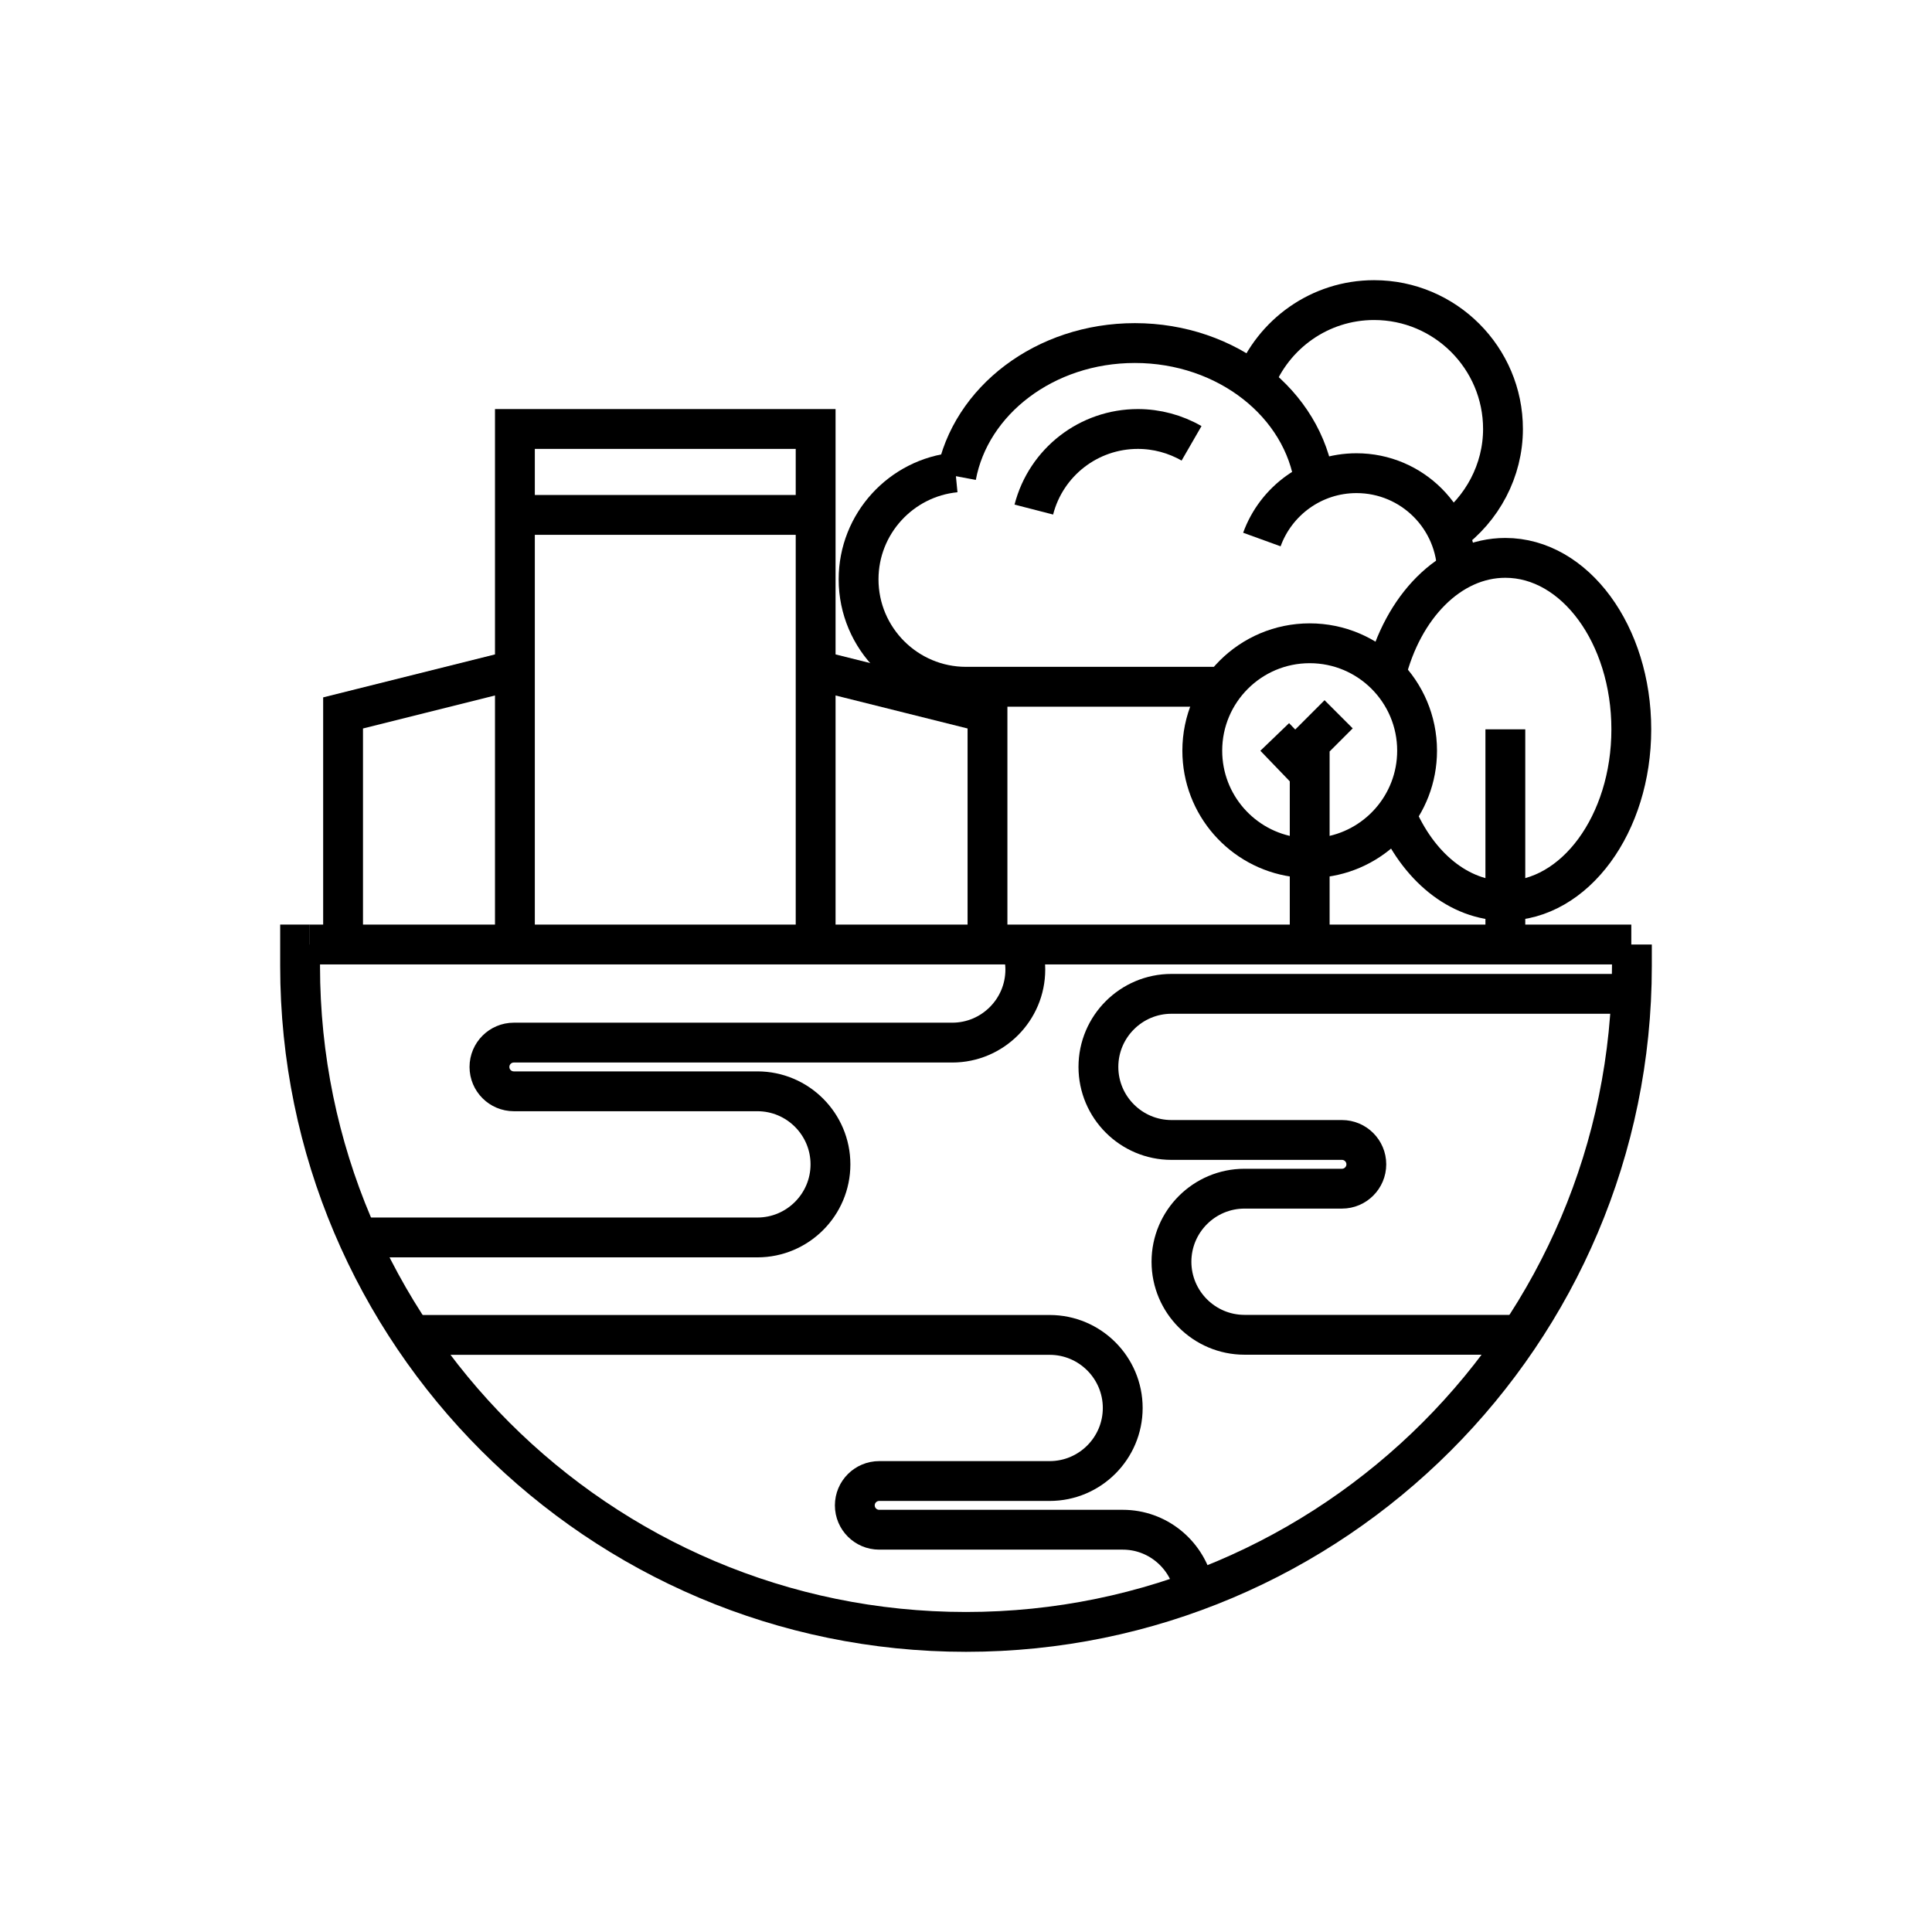 <svg width="97" height="97" viewBox="0 0 97 97" fill="none" xmlns="http://www.w3.org/2000/svg">
<path d="M15.554 47.421H15.067V48.5C15.067 66.934 30.066 81.933 48.5 81.933C66.934 81.933 81.933 66.934 81.933 48.5V47.421" stroke="black" stroke-width="2" stroke-miterlimit="10"/>
<path d="M81.903 47.421H15.554" stroke="black" stroke-width="2" stroke-miterlimit="10"/>
<path d="M25.852 33.637L17.225 35.794V47.421" stroke="black" stroke-width="2" stroke-miterlimit="10"/>
<path d="M40.951 47.421V21.538H25.852V47.421" stroke="black" stroke-width="2" stroke-miterlimit="10"/>
<path d="M49.579 47.421V35.794L40.951 33.637" stroke="black" stroke-width="2" stroke-miterlimit="10"/>
<path d="M40.951 25.852H25.852" stroke="black" stroke-width="2" stroke-miterlimit="10"/>
<path d="M17.973 62.128H38.027C40.049 62.128 41.695 60.482 41.695 58.459C41.695 56.437 40.049 54.791 38.027 54.791H25.797C25.123 54.791 24.574 54.243 24.574 53.569C24.574 52.895 25.123 52.346 25.797 52.346H47.81C49.832 52.346 51.478 50.7 51.478 48.678C51.478 48.248 51.39 47.839 51.253 47.455" stroke="black" stroke-width="2" stroke-miterlimit="10"/>
<path d="M59.912 79.564C59.505 77.981 58.078 76.803 56.37 76.803H44.141C43.467 76.803 42.918 76.254 42.918 75.581C42.918 74.906 43.467 74.358 44.141 74.358H52.701C54.723 74.358 56.369 72.712 56.369 70.69C56.369 68.668 54.723 67.022 52.701 67.022H20.754" stroke="black" stroke-width="2" stroke-miterlimit="10"/>
<path d="M81.903 49.898H58.816C56.794 49.898 55.148 51.544 55.148 53.566C55.148 55.588 56.794 57.234 58.816 57.234H67.376C68.05 57.234 68.599 57.783 68.599 58.457C68.599 59.131 68.05 59.68 67.376 59.68H62.484C60.462 59.68 58.816 61.326 58.816 63.348C58.816 65.37 60.462 67.016 62.484 67.016H76.287" stroke="black" stroke-width="2" stroke-miterlimit="10"/>
<path d="M59.824 22.259C59.008 21.788 58.075 21.538 57.128 21.538C54.666 21.538 52.519 23.202 51.905 25.584" stroke="black" stroke-width="2" stroke-miterlimit="10"/>
<path d="M64.983 43.027C62.371 42.652 60.363 40.405 60.363 37.69C60.363 34.712 62.778 32.297 65.756 32.297C68.734 32.297 71.148 34.712 71.148 37.69C71.148 40.421 69.116 42.679 66.482 43.033" stroke="black" stroke-width="2" stroke-miterlimit="10"/>
<path d="M67.209 35.862L65.756 37.315V47.422" stroke="black" stroke-width="2" stroke-miterlimit="10"/>
<path d="M64 37L65.67 38.736" stroke="black" stroke-width="2" stroke-miterlimit="10"/>
<path d="M69.579 33.888C70.418 30.472 72.788 28.009 75.579 28.009C79.072 28.009 81.903 31.863 81.903 36.617C81.903 41.37 79.072 45.224 75.579 45.224C73.231 45.224 71.182 43.483 70.091 40.897" stroke="black" stroke-width="2" stroke-miterlimit="10"/>
<path d="M75.579 36.617V47.422" stroke="black" stroke-width="2" stroke-miterlimit="10"/>
<path d="M63.355 27.088C64.059 25.146 65.921 23.757 68.106 23.757C70.897 23.757 73.157 26.019 73.157 28.809" stroke="black" stroke-width="2" stroke-miterlimit="10"/>
<path d="M47.975 23.719C45.247 23.985 43.107 26.29 43.107 29.087C43.107 32.061 45.526 34.48 48.5 34.48H61.423" stroke="black" stroke-width="2" stroke-miterlimit="10"/>
<path d="M72.757 26.765C74.423 25.561 75.461 23.624 75.461 21.538C75.461 17.97 72.559 15.067 68.99 15.067C66.262 15.067 63.922 16.771 62.983 19.195" stroke="black" stroke-width="2" stroke-miterlimit="10"/>
<path d="M48.01 23.912C48.714 20.119 52.461 17.224 56.977 17.224C61.615 17.224 65.442 20.276 65.995 24.219" stroke="black" stroke-width="2" stroke-miterlimit="10"/>
</svg>
